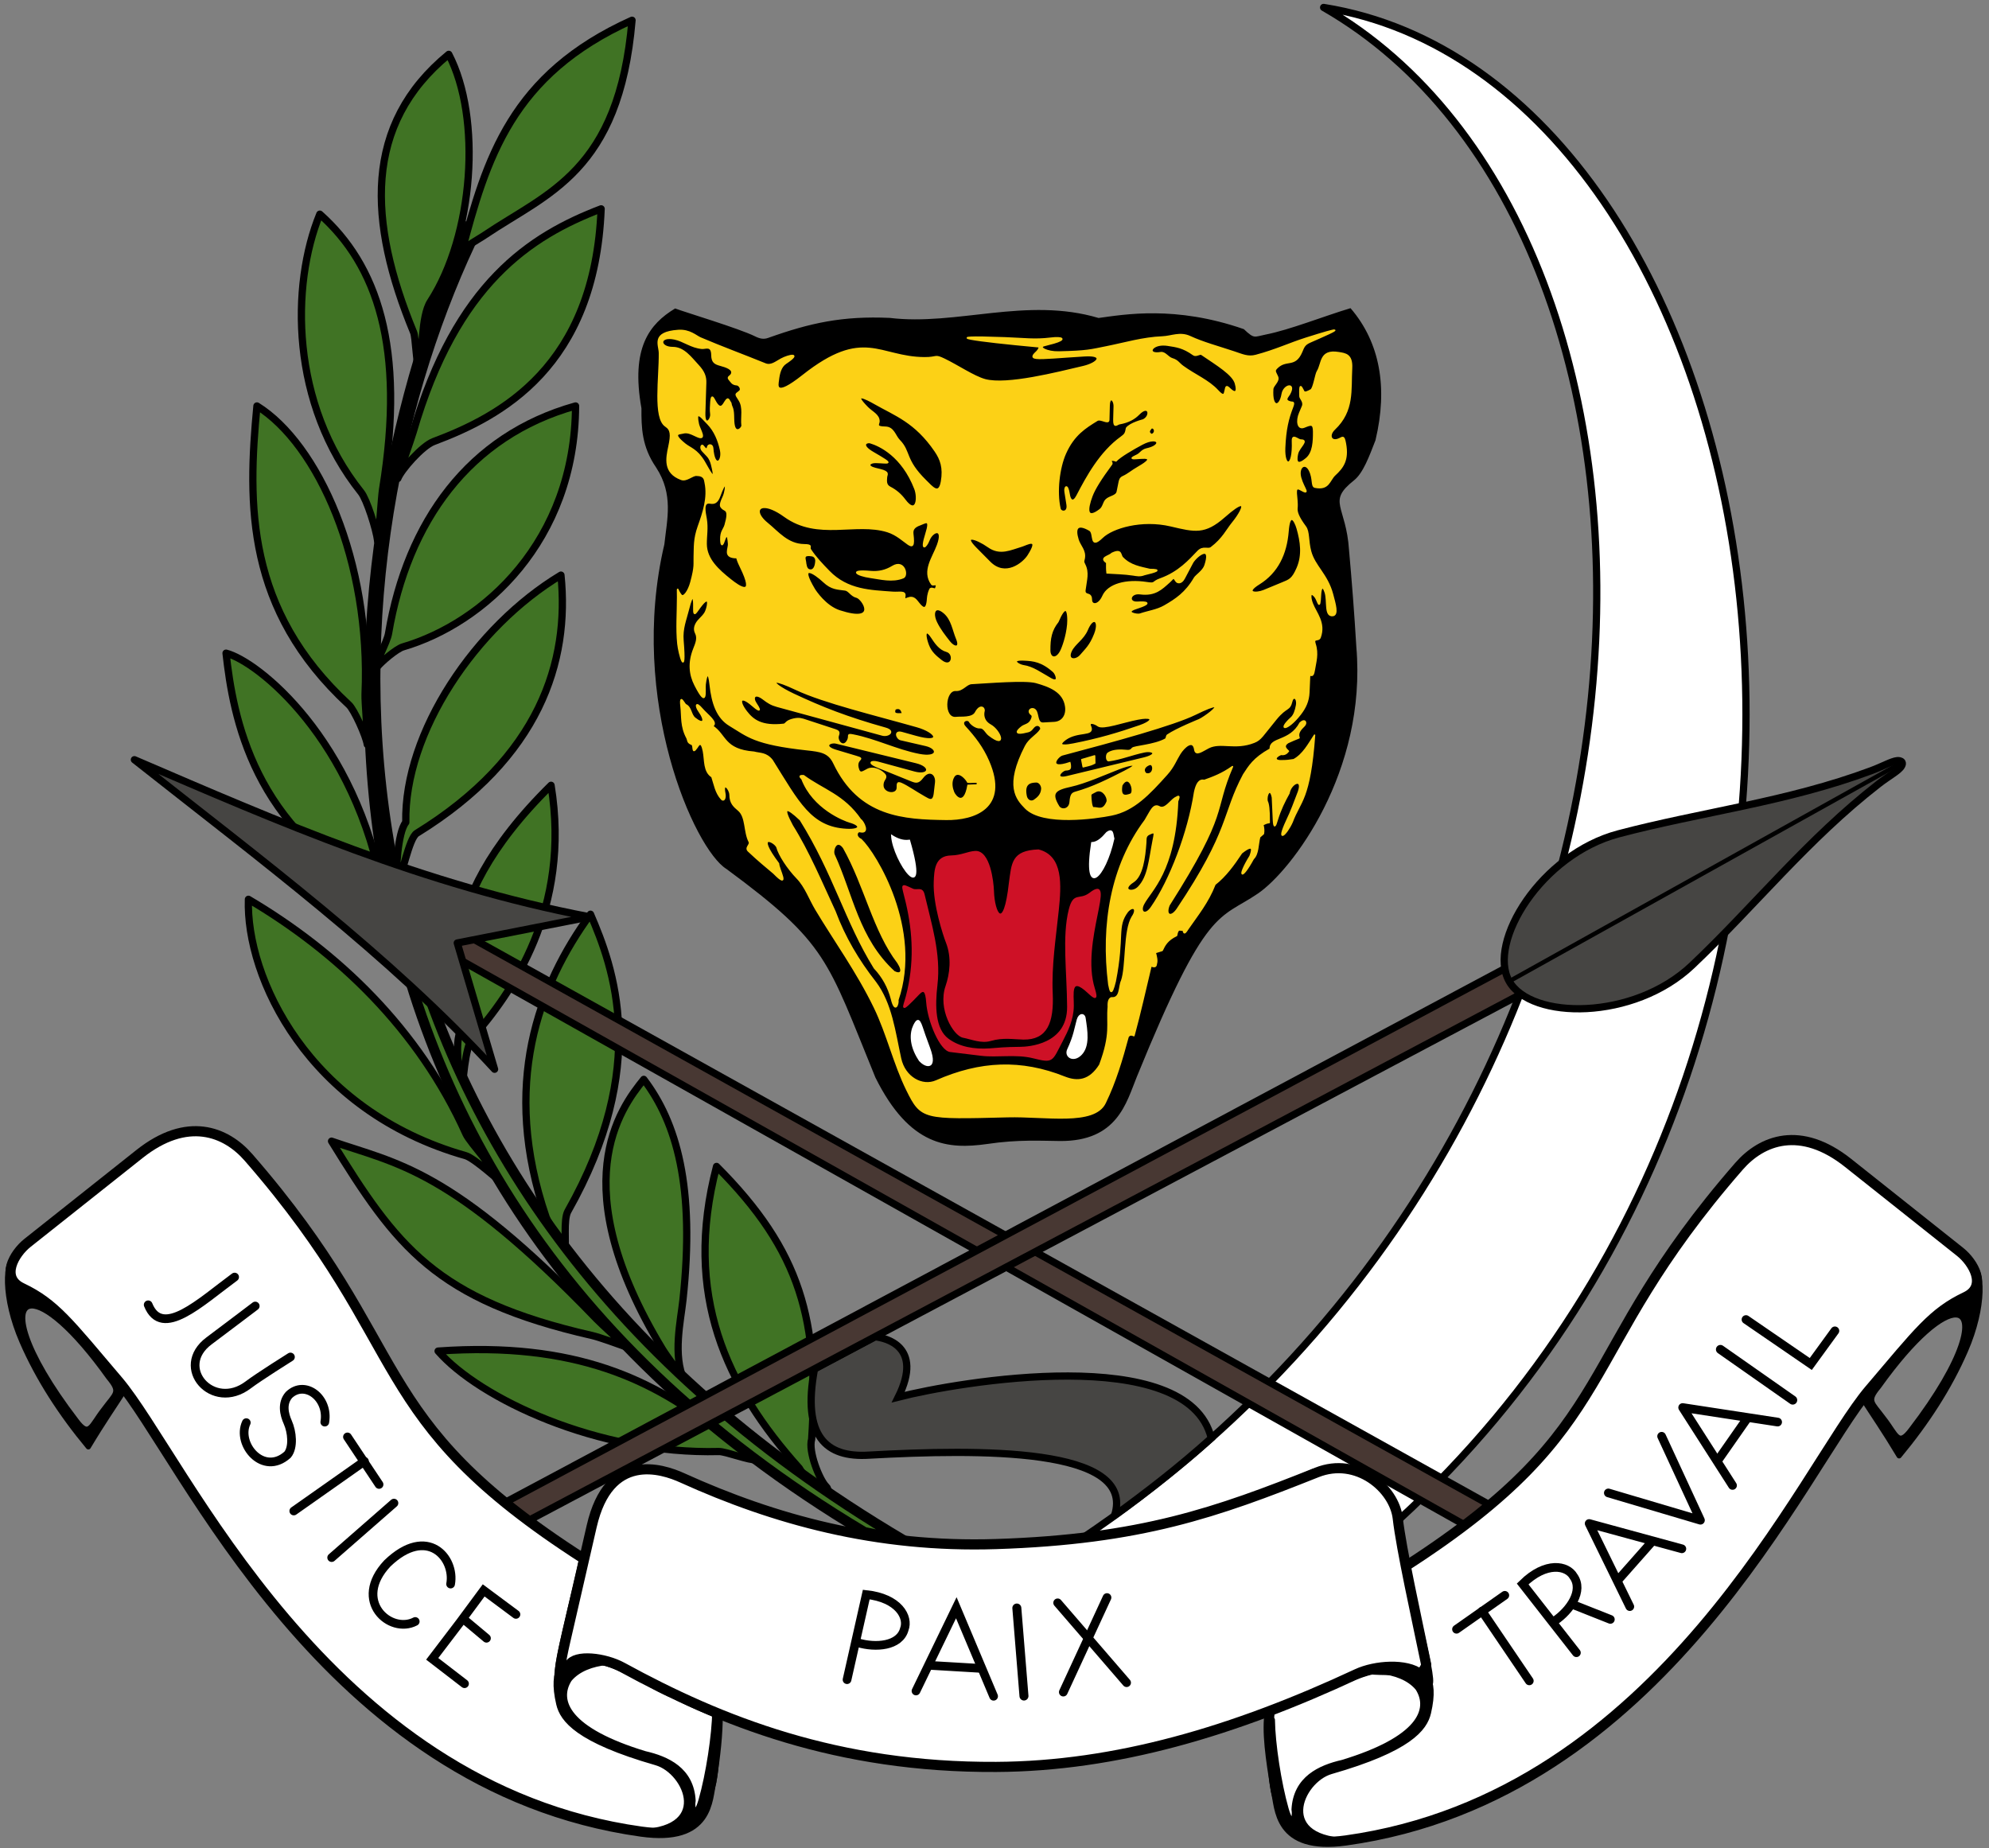 <?xml version="1.0" encoding="UTF-8" standalone="no"?><svg xmlns="http://www.w3.org/2000/svg" height="684" width="736" version="1.1">
	<rect width="100%" height="100%" fill="#808080" stroke="none"/>
	<g transform="translate(2,-369)">
		<g transform="matrix(0.536,0,0,0.536,883.071,238.974)">
			<g transform="translate(-2191.145,-45.256)" stroke="#000" fill="#407324">
				<path stroke-linejoin="round" d="m859.565,1039.43c-2.084-3.451-6.572-32.271-1.37-40.735-0.732-26.757-25.025-82.807,62.125-168.671,13.948,85.636-27.392,143.723-54.289,174.351-4.889,5.567-7.17,33.718-6.467,35.056z" stroke-width="5"/>
				<path stroke-linejoin="round" d="m929.721,1149.98c-2.008-4.405-11.342-17.512-12.833-21.862-31.18-90.979-5.327-159.756,30.652-209.079,15.928,36.812,41.09,104.79-15.589,205.094-3.261,5.77-0.97,22.991-2.231,25.847z" stroke-width="5"/>
				<path stroke-linejoin="round" d="m984.324,1033.07c22.583,29.771,35.533,73.868,27.052,152.306-1.565,14.473-7.087,38.192,0.74,55.294-3.272-5.014-12.072-16.673-14.965-21.454-68.454-113.131-29.165-166.034-12.827-186.146z" stroke-width="5"/>
				<path stroke-linejoin="round" d="m1091.77,1301.59c-50.678-56.555-80.249-119.84-57.204-208.41,58.515,58.639,71.059,106.762,65.659,188.338-2.498,8.331,5.379,28.029,9.92,32.566,5.926,5.921-12.968-2.199-18.376-12.495z" stroke-width="5"/>
				<path stroke-linejoin="round" d="m842.34,1220.67c94.746-6.754,149.644,20.058,194.564,56.472,4.524,3.668,20.858,14.752,25.164,18.581-4.713,0.653-21.297-5.819-25.875-5.702-83.79,2.147-165.581-36.846-193.853-69.352z" stroke-width="5"/>
				<path stroke-linejoin="round" d="m768.773,1075.74c44.996,15.611,82.663,18.707,182.997,122.849,3.653,3.791,16.236,14.998,20.062,19.061-4.802-1.698-18.023-6.545-22.973-7.673-108.818-24.811-135.305-61.693-180.087-134.237z" stroke-width="5"/>
				<path stroke-linejoin="round" d="m711.391,908.743c61.276,36.17,117.554,89.329,150.233,162.098,2.538,5.652,22.627,27.578,24.886,33.531-0.47,0.208-18.991-16.875-25.139-18.621-109.04-30.96-151.83-123.501-149.98-177.007z" stroke-width="5"/>
				<path stroke-linejoin="round" d="m695.942,738.804c21.637,5.477,89.509,59.045,108.879,166.997-90.323-44.86-104.003-123.047-108.879-166.997z" stroke-width="5"/>
				<path stroke-linejoin="round" d="m814.117,896.32c3.374-2.168,7.794-29.663,13.532-33.199,84.978-52.365,105.573-118.686,99.508-178.199-59.01,35.432-108.406,108.76-107.11,170.713-5.641,6.808-7.115,34.903-5.93,40.685z" stroke-width="5"/>
				<path stroke-linejoin="round" d="m793.444,801.886c-0.838-5.977-9.034-24.053-12.682-27.421-71.15-65.697-69.967-138.507-63.485-206.336,42.225,26.299,78.726,106.995,74.637,199.006-0.24,5.412,2.005,29.133,1.531,34.751z" stroke-width="5"/>
				<path stroke-linejoin="round" d="m800.05,748.598c-0.997-3.636,6.987-16.966,8.079-23.413,13.033-76.99,55.525-136.474,129.112-157.057-0.41,93.447-63.453,150-119.161,166.355-4.373,1.284-14.796,10.042-18.031,14.114z" stroke-width="5"/>
				<path stroke-linejoin="round" d="m800.622,661.463c1.053-5.428,2.523-30.504,3.372-35.696,16.132-98.677-4.176-155.247-43.313-190.058-20.039,48.974-20.432,130.816,28.536,192.111,3.831,4.795,10.448,25.383,11.405,33.643z" stroke-width="5"/>
				<path stroke-linejoin="round" d="m814.548,618.222c2.285-6.049,16.819-22.563,24.677-25.507,46.419-17.392,111.351-51.633,115.672-160.685-48.797,18.636-100.005,51.57-129.755,154.101-1.682,5.796-9.029,25.854-10.594,32.09z" stroke-width="5"/>
				<path stroke-linejoin="round" d="m849.696,325.358c22.931,43.96,17.137,124.795-12.631,170.738-6.694,10.331-5.085,36.355-8.272,45.616-1.52-3.479-1.953-20.989-3.376-24.438-31.552-76.463-34.69-143.56,24.28-191.916z" stroke-width="5"/>
				<path stroke-linejoin="miter" d="M1164.14,1351.5c-431.232-254.62-405.38-669.61-299.546-895.608,3.01-6.429-0.796-3.914-2.911-7.778-79.28,173.826-174.914,628.898,274.924,897.523z" stroke-width="7"/>
				<path stroke-linejoin="round" d="m858.524,462.193c3.081-4.908,10.528-8.323,16.002-12.021,43.087-29.113,92.806-43.541,101.705-148.355-83.303,37.47-100.615,95.628-117.707,160.376z" stroke-width="5"/>
			</g>
			<path stroke-linejoin="round" d="m-737.465,247.733c273.799,156.985,275.07,760.562-167.236,1057.28,52.406-8.486,104.342-20.284,160.22-45.777,28.92-7.536,51.653,3.514,58.782,32.772,386.059-354.086,259.548-994.535-51.767-1044.27z" stroke="#000" stroke-width="5" fill="#FFF"/>
			<path stroke-linejoin="miter" d="m-881.781,1288.88c21.703-15.706,44.703-33.468,66.769-53.336-16.11-66.216-175.488-38.775-216.097-28.335,17.646-35.52-9.401-40.945-16.003-41.662l-41.831,22.23c-8.722,46.441,7.96,61.377,37.546,59.486,75.861-4.168,184.596-5.677,169.615,41.616z" stroke="#000" stroke-width="5" fill="#464543"/>
			<g transform="translate(-2191.145,-45.256)" stroke="#000">
				<g stroke-linejoin="miter" stroke-width="5" fill="#483833">
					<path d="M1552.28,1341.4,839.397,940.377,850.432,927.135,1568.72,1327.08c-4.935,5.411-10.87,9.606-16.445,14.323z"/>
					<path d="M1585.3,953.097,888.687,1325.13,904.49,1337.78,1594.92,971.564z"/>
				</g>
				<path stroke-linejoin="round" d="m881.33,1026.08-25.748-87.177,91.591-18.024c-115.176-21.948-214.591-65.568-314.498-108.511,86.345,68.272,175.399,134.221,248.656,213.711z" stroke-width="5" fill="#464543"/>
				<g>
					<path stroke-linejoin="round" d="m1707.94,954.423c43.193-40.905,79.786-87.263,128.926-125.371,7.276-5.643,13.882-8.992,15.762-12.302,0.508-0.99,0.826-1.728,0.371-2.625-0.637-1.104-2.285-1.19-3.282-1.109-3.864,0.35-9.906,3.903-17.951,6.902-58.268,21.72-116.946,28.429-174.462,43.62-53.493,14.129-90.608,74.749-75.612,101.661,14.996,26.911,86.076,27.267,126.247-10.777z" stroke-width="5" fill="#464543"/>
					<path stroke-linejoin="miter" d="M1582.42,965.022,1852.41,814.578" stroke-width="3" fill="none"/>
				</g>
			</g>
			<g transform="translate(-2191.145,-45.256)">
				<g transform="translate(1.04,-3.7724442e-6)">
					<path fill="#FFF" d="m553.918,1177.05c-14.963-7.106-5.366-23.717,3.923-31.089l77.335-61.38c32.859-26.08,59.485-15.73,75.266,2.395,115.808,133.014,78.489,179.012,231.58,277.19-1.351,12.145-24.891,95.431-14.211,83.229,2.859-17.546,7.932-12.061,24.008-14.031,15.715,1.89,39.728,19.125,51.995,23.413,23.248,11.909,30.586,13.104,30.526,14.704,0.051,12.97-1.487,28.214-4.449,46.628-2.956,11.468-0.792,40.988-48.355,34.334-219.143-30.657-315.817-257.968-361.174-311.316-33.752-39.698-43.616-53.236-66.444-64.077z"/>
					<path stroke-linejoin="round" d="m550.71,1154.91c-0.112,0.028-0.193,0.09-0.278,0.162-8.63,1.426-9.612,28.627,3.587,59.061,11.092,25.575,26.782,49.768,45.828,72.698,10.64-17.746,17.279-27.037,25.919-40.555-6.292-5.948-34.685-42.163-54.057-59.847-24.44-3.032-28.674-23.321-20.999-31.519zm9.842,34.608c9.269-0.391,28.614,14.777,53.36,49.423,8.627,10.404,4.766,10.799-3.523,22.144-8.794,11.161-9.811,19.797-18.904,7.535-37.377-48.84-43.634-78.565-30.932-79.101z" stroke="#000" stroke-width="3.5" fill="#000"/>
					<path stroke-linejoin="round" d="m938.852,1432.64c-10.614,0.247-20.234,6.187-14.257,31.721,2.533,10.819,13.174,25.021,67.265,40.559,21.169,6.081,39.575,48.095-15.008,47.616,30.74,6.368,56.306-5.955,56.661-53.985,0.086-11.583,0.862-22.084-1.213-29.355-0.229,16.601-4.415,43.838-9.47,61.53-3.768,13.184-6.487,6.407-5.461,0.43-1.099-21.506-18.001-29.044-33.366-32.569-52.899-16.078-61.608-36.093-52.055-51.233,5.91-7.194,15.923-10.681,25.568-11.617l-4.933-1.206c-3.856-0.931-8.907-2.004-13.732-1.892z" stroke="#000" stroke-width="3.5" fill="#000"/>
					<path stroke-linejoin="round" d="m553.918,1177.05c-14.963-7.106-5.366-23.717,3.923-31.089l77.335-61.38c32.859-26.08,59.485-15.73,75.266,2.395,115.808,133.014,78.489,179.012,231.58,277.19-1.351,12.145-24.891,95.431-14.211,83.229,2.859-17.546,7.932-12.061,24.008-14.031,15.715,1.89,39.728,19.125,51.995,23.413,23.248,11.909,30.586,13.104,30.526,14.704,0.051,12.97-1.487,28.214-4.449,46.628-2.956,11.468-0.792,40.988-48.355,34.334-219.143-30.657-315.817-257.968-361.174-311.316-33.752-39.698-43.616-53.236-66.444-64.077z" stroke="#000" stroke-width="7" fill="none"/>
					<g transform="matrix(-1,-0.022,-0.022,1,2468.572,30.861)" stroke="#000">
						<path fill="#FFF" d="m547.043,1164.42c-14.806-7.427-4.853-23.827,4.592-30.997l78.641-59.698c33.414-25.366,59.81-14.444,75.197,4.018,112.509,134.997,74.881,180.34,223.939,281.037,1.851,5.653-24.478,91.704-15.332,79.618-1.309-11.308,12.055-7.057,35.636-7.769,1.793-2.071,47.79,17.767,71.185,29.961,1.974,14.614-1.225,32.535-5.352,55.076-3.203,11.401-1.675,40.962-49.084,33.283-218.43-35.377-310.18-264.72-354.376-319.033-32.888-40.417-42.458-54.164-65.046-65.496z"/>
						<path stroke-linejoin="round" d="m544.312,1142.22c-0.113,0.026-0.195,0.086-0.281,0.156-8.658,1.24-10.227,28.413,2.312,59.125,10.538,25.808,25.703,50.334,44.249,73.669,11.021-17.512,17.858-26.658,26.788-39.987-6.162-6.083-33.767-42.901-52.754-60.999-24.369-3.558-28.164-23.934-20.314-31.965zm9.094,34.812c9.275-0.191,28.289,15.391,52.281,50.563,8.401,10.588,4.532,10.899-4,22.062-9.033,10.969-10.236,19.581-19.062,7.125-36.314-49.635-41.93-79.488-29.219-79.75z" stroke="#000" stroke-width="3.5" fill="#000"/>
						<path stroke-linejoin="round" d="m547.043,1164.42c-14.806-7.427-4.853-23.827,4.592-30.997l78.641-59.698c33.414-25.366,59.81-14.444,75.197,4.018,112.509,134.997,74.881,180.34,223.939,281.037,1.851,5.653-24.478,91.704-15.332,79.618-1.309-11.308,12.055-7.057,35.636-7.769,1.793-2.071,47.79,17.767,71.185,29.961,1.974,14.614-1.225,32.535-5.352,55.076-3.203,11.401-1.675,40.962-49.084,33.283-218.43-35.377-310.18-264.72-354.376-319.033-32.888-40.417-42.458-54.164-65.046-65.496z" stroke="#000" stroke-width="7" fill="none"/>
						<path stroke-linejoin="round" d="m926.375,1428.25c-10.617,0.018-20.363,5.749-14.938,31.406,2.299,10.871,12.632,25.299,66.375,42,21.033,6.536,38.529,48.938-16.031,47.281,30.596,7.029,56.421-4.74,57.813-52.75,0.336-11.579,1.338-22.06-0.58-29.374-0.587,16.592-5.359,43.733-10.795,61.312-4.051,13.1-6.624,6.266-5.469,0.312-0.635-21.525-17.37-29.425-32.656-33.281-52.539-17.216-60.815-37.413-50.938-52.344,6.063-7.065,16.15-10.335,25.812-11.062l-4.906-1.312c-3.835-1.014-8.861-2.196-13.688-2.188z" stroke="#000" stroke-width="3.5" fill="#000"/>
					</g>
					<path stroke-linejoin="round" d="m947.323,1341.66-18.186,79.154c-3.275,14.252-7.491,34.956,2.794,16.585,4.118-7.356,24.384-5.029,36.575,1.647,67.847,37.158,148.415,69.296,258.068,68.729,82.498-0.427,164.038-24.554,249.11-64.242,12.486-5.825,34.135-7.376,43.853,0.272,0,0,3.48-4.065,3.918-6.58-6.66-32.323-17.219-79.794-19.638-101.074-2.335-20.543-28.094-42.771-55.898-31.679-69.381,27.678-121.579,46.202-221.416,49.435-82.567,2.674-153.332-17.002-216.566-45.671-14.301-6.484-50.723-18.33-62.613,33.424z" stroke="#000" stroke-width="7" fill="#FFF"/>
				</g>
				<g stroke-linejoin="miter" transform="translate(1.04,-3.7724442e-6)" stroke="#000" stroke-linecap="round" stroke-width="6" fill="none">
					<path d="m700.828,1169.56c-23.649,17.345-50.113,42.905-59.673,19.151"/>
					<path d="m715.063,1189.55s-24.776,18.764-31.88,24.053c-24.49,18.232,2.537,48.976,27.056,30.378,7.264-5.51,29.131-19.228,29.131-19.228"/>
					<path d="m763.075,1269.72c2.906-16.718-13.706-29.413-24.764-18.75-5.03,5.783-3.31,13.23-0.799,18.859,2.958,6.634,4.06,17.259-0.138,22.369-16.776,15.079-35.466-7.262-28.491-22.121"/>
					<g>
						<path d="m778.723,1279.93,21.82,32.82"/>
						<path d="m741.664,1331.08,48.79-34.344"/>
					</g>
					<path d="m810.825,1325.63-43.004,37.619"/>
					<path d="m849.933,1381.52c3.319-17.997-16.043-40.855-43.642-14.287-24.491,26.047,1.987,49.121,19.219,40.128"/>
					<g>
						<path d="m895.044,1402.47-22.281-16.571-16.174,21.866-19.346,25.386,22.294,17.18"/>
						<path d="m874.694,1418.94-14.885-12.468"/>
					</g>
				</g>
				<g transform="translate(1.04,-3.7724442e-6)" stroke="#000" stroke-linecap="round" fill="none">
					<path stroke-linejoin="round" d="m1240.84,1398.07,4.926,60.764" stroke-width="6.2"/>
					<g stroke-linejoin="miter" stroke-width="6">
						<path d="m1171.22,1455.35,27.83-57.482,25.75,61.123"/>
						<path d="m1180.84,1437.66,35.113,2.081"/>
					</g>
					<path stroke-linejoin="miter" d="m1123.62,1447.54,13.265-58.782c22.463,2.443,29.431,15.701,26.27,23.929-3.187,11.78-19.838,12.978-31.992,9.364" stroke-width="6"/>
					<g stroke-linejoin="miter" stroke-width="6">
						<path d="m1269.02,1394.48,47.598,55.141"/>
						<path d="m1303.09,1390.84-30.171,65.284"/>
					</g>
				</g>
				<g transform="translate(1.04,-3.7724442e-6)" stroke="#000" stroke-linecap="round" fill="none">
					<g stroke-linejoin="miter" transform="matrix(0.076,-0.997,0.997,0.076,209.1,2089.761)" stroke-width="6">
						<path d="m776.649,1280.09,25.891,31.469"/>
						<path d="m744.933,1332.91,45.52-36.183"/>
					</g>
					<path stroke-linejoin="round" d="m1734.93,1313.44-34.426-53.792,65.562,10.035" stroke-width="6"/>
					<path stroke-linejoin="round" d="m1724.9,1295.99,20.145-28.835" stroke-width="6"/>
					<path stroke-linejoin="round" d="m1664.01,1397.09-28.06-57.37,63.988,17.454" stroke-width="6"/>
					<path stroke-linejoin="round" d="m1656.03,1378.6,23.304-26.347" stroke-width="6"/>
					<path stroke-linejoin="round" d="m1685.98,1279.48,26.805,57.967-63.593-18.842" stroke-width="6"/>
					<path stroke-linejoin="round" d="m1726.57,1219.53,49.921,34.991" stroke-width="6.2"/>
					<path stroke-linejoin="miter" d="m1744.22,1198.89,44.737,30.692,16.646-22.889" stroke-width="6"/>
					<g stroke-linejoin="miter" stroke-width="6">
						<path d="m1627.14,1428.93-37.109-47.479c16.11-15.843,30.785-12.845,35.154-5.189,7.102,9.924-2.511,23.573-13.003,30.694"/>
						<path d="m1625.61,1396.04,24.969,9.884"/>
					</g>
				</g>
			</g>
			<g stroke-width="1px" transform="translate(-2191.145,-45.256)">
				<path stroke-linejoin="miter" d="m1144.7,1031.6c23.674,47.526,49.937,49.303,76.51,45.611,21.619-3.256,37.986-2.17,50.514-2.082,39.24,0.275,45.28-26.213,52.479-43.897,48.541-119.227,56.893-108.489,83.866-126.903,23.223-15.853,75.08-83.924,67.681-169.939-1.371-23.108-3.092-45.166-5.024-66.589-1.978-30.953-15.553-33.52,3.598-48.698,6.208-4.92,10.392-16.415,14.668-27.432,8.682-36.35,2.938-67.293-16.92-90.487-18.96,5.764-41.661,14.846-58.193,18.117-8.155,1.614-8.085,3.319-15.557-3.772-47.05-16.366-82.018-10.078-100.051-7.633-49.71-14.825-97.856,5.549-144.19-0.067-32.492-1.446-54.577,3.391-83.707,13.778-3.337,1.218-6.198,0.529-9.533-1.134-10.665-5.316-49.284-16.948-54.814-19.107-17.326,10.572-30.245,26.675-22.806,68.325-0.047,13.091,0.092,26.208,10.115,40.738,12.19,18.808,7.549,35.932,5.701,53.336-25.274,107.411,20.92,210.351,42.669,223.643,70.033,51.65,69.576,62.443,102.994,144.191z" stroke="#000" fill="#000"/>
				<path stroke-linejoin="miter" d="m1225.58,902.899c-0.195-6.121-2.571-27.634-12.485-27.05-5.016,0.295-9.431,2.973-16.646,3.121-10.743,0.221-11.107,9.59-11.444,17.687-0.651,15.601,6.624,37.317,8.323,41.616,4.225,10.69,2.712,22.107-0.179,30.464-5.439,15.725,5.342,33.846,11.623,35.081,5.959,1.171,12.584,4.14,19.025,2.243,8.587-2.528,16.171-1.065,22.605-0.954,15.996,0.276,20.669-11.166,19.753-31.46-0.86-19.055,2.184-38.166,4.162-57.221,1.849-17.819,3.072-37.412-13.525-41.616-18.291,0.68-17.999,9.094-19.894,22.563-3.833,34.576-10.819,21.195-11.318,5.527z" stroke="#ce1126" fill="#ce1126"/>
				<path stroke-linejoin="miter" d="m1292.24,904.727c18.907-14.681-7.119,33.367,3.024,65.742,2.516,8.031,0.526,6.936-4.121,2.581-12.986-12.167-10.3,1.368-10.42,9.438-0.14,9.37-3.964,17.016-7.639,24.062-7.391,14.168-6.093,14.878-20.046,11.435-11.803-2.912-24.721-0.336-35.778-1.684l-21.328-2.601c-6.716-0.819-15.191-20.675-16.126-33.813-0.571-8.02-2.19-9.435-5.722-5.722-13.671,14.37-10.369,9.386-8.323,1.561,5.885-22.505,4.841-43.691,0-64.504-3.119-13.411-4.736-13.444,4.162-9.364,3.114,1.428,6.544-1.735,7.803,3.641,4.807,20.535,11.371,40.876,8.843,62.423-1.711,14.583-1.54,30.546,7.803,37.454,7.722,5.709,17.936,7.569,29.131,6.763,5.11-0.368,9.641-0.955,20.808-1.04,5.176-0.039,32.919-1.544,32.772-28.091-0.133-24.084-3.555-48.481,1.122-67.061,3.081-12.24,6.826-5.827,14.037-11.22z" stroke="#ce1126" fill="#ce1126"/>
				<g stroke="#fcd116" fill="#fcd116">
					<g>
						<path stroke-linejoin="miter" d="m1461.19,515.781c-1.068-0.078-6.821,1.51-19.844,5.656-11.367,3.617-20.729,8.155-34.406,11.812-5.468,1.462-9.273-0.441-15.094-2.375-11.107-3.689-21.491-6.466-30.406-10.594-6.952-3.219-12.756-0.031-19.094,0.219-13.494,0.532-25.954,4.327-38.656,6.844-10.782,2.136-12.927,3.092-32.875,3.531-8.164,0.18-14.17-3.232-10.312-4.375,2.716-0.805,5.009-1.298,6.812-1.812,8.859-2.528,6.662-4.416-2.25-3.312-10.834,1.341-18.154,0.218-31.469-0.281-49.53-1.856-20.562,2.114,23.344,6.156,1.05,0.097-0.086,2.237-1.312,3.406-1.789,1.706-4.442,4.067-0.344,4.531,4.632,0.524,15.862-0.668,33.344-1.719,14.139-0.85,9.306,5.13-0.938,7.531-17.641,4.135-52.526,13.123-67.75,9.062-7.817-2.156-19.178-9.901-28.188-14.219-6.966-3.339-4.371-0.908-13.688-0.969-31.382-0.205-41.724-21.066-83.906,12.281-20.053,15.854-17.303,6.285-16.969,3.281,0.536-4.824,1.687-9.471,5.188-11.781,11.691-7.714,1.993-5.721-3.312-2.812-3.669,2.011-6.899,4.883-10.844,3.281-15.087-6.125-30.128-11.651-44.781-17.906-3.038-1.297-7.415-5.764-15.375-5.188-18.608,1.347-12.972,9.857-12.906,15.562,0.195,16.872-4.18,44.855,4.25,50.438,3.757,2.488,4.123,5.729,2.281,14.281-1.704,7.913-3.735,18.001,8.562,22.5,3.556,1.301,7.504-2.881,10.375-2.844,5.757,0.074,5.697,3.144,6.125,5.188,2.149,10.262-1.304,20.549-4.719,30.156-3.148,8.856-2.583,14.184-2.844,20.75-0.215,5.41,0.765,6.415-2.344,17.906-1.607,5.94-4.995,10.791-6.719,8.75-2.993-3.543-2.439-7.541-2.438,1.438,0,11.033-0.884,21.601,0.188,32.156,0.704,6.94,5.817,25.47,3.5-2.156-0.701-8.357,1.946-14.283,3.656-21.188,3.478-14.04,3.965-6.923,3.844-1.656-0.179,7.771,1.524,3.026,5.5-1.844,6.414-7.855,3.852,3.119,2.156,5.688-2.008,3.05-4.416,4.484-5.844,7-1.321,2.327-1.663,4.483-0.5,6.812,1.767,3.541,0.262,7.026-1.312,11-3.744,9.453-2.846,17.661,0.812,24.844,8.922,17.517,6.51,3.41,7-0.5,0.964-7.698,2.501-8.967,3.5,0.344,1.391,12.97,4.894,22.838,13.5,28,12.407,7.443,16.706,12.845,53.344,16.812,9.216,0.998,14.946,1.717,18.5,9.188,17.576,36.927,48.227,38.521,77.625,38.906,19.18,0.251,43.148-7.776,29.219-40.062-4.145-9.607-9.659-16.671-16.219-23.844-3.602-3.943,2.018-6.012,3.219-3.344,0.38,0.844,3.788,4.259,7.156,4,2.599-0.2,3.948,3.398,6,5,12.852,10.032,7.935-3.101,1.156-6.844-5.48-3.025-4.941-7.921-4.5-9.656,0.6-2.362-2.664-4.936-5.812,1-2.214,4.174-10.067,3.071-13.406,3.469-9.276,1.105-8.224-19.355-0.219-18.812,4.743,0.322,7.209-4.523,10.844-4.719,10.993-0.592,37.116-2.792,44.531-0.719,9.222,2.578,19.146,6.248,20.531,16.75,0.788,5.941-2.301,10.659-8.031,10.969l-7.438,0.406c-3.977,0.271-3.513-4.746-4.812-7.844-1.835-4.372-7.554-1.051-3.344,2,1.16,0.838,0.218,2.878-0.5,4.156-1.522,2.709-4.314,2.787-6.156,4.188-3.506,2.664-6.127,6.037,4.312,3.312,2.122-0.554,2.837-2.137,3.844-3.156,2.965-2.997,5.758,0.213,4.75,1.812-2.489,3.961-7.663,6.097-10.437,11.5-14.147,27.512-6.179,36.375,0,42.656,11.985,12.19,48.682,6.897,59.406,4.719,15.54-3.157,26.001-14.502,38.188-28.062,4.756-5.293,6.279-9.91,8.938-14.125,3.05-4.835,9.253-10.389,10.375-2.844,0.652,4.382,5.09,0.798,9.438-1.406,8.481-4.3,18.253,1.529,31.562-3.781,4.65-1.855,5.463-4.265,15.094-16,7.345-8.954,9.165-5.517,10.844-12.281,0.972-3.915,4.211-2.266,3.312,2.844-0.619,3.523-1.794,6.88-3.562,8.469-10.194,9.161-3.074,9.592,6.156-2.344,3.462-4.481,5.61-9.006,5.875-15.094l0.469-10.844c0.127-2.91,2.289,2.167,3.312-4.719,0.774-5.206,2.772-10.903,0.469-17.906-1.467-4.458,2.505-1.633,3.531-4.469,3.646-10.076-2.833-16.756-5.406-23.344-1.574-4.024-1.821-9.149,1.875-4.719,2.164,2.598,3.209,10.89,3.781-1.406,0.185-3.983,1.355-7.464,3.281-1.656,1.964,5.919-0.608,16.658,5.188,16.031,3.898-0.422,1.646-7.926-0.219-14.844-3.665-13.599-12.336-19.188-15.094-29.469-1.947-7.273-0.975-13.52-3.531-16.969-5.186-6.996-6.124-10.32-5.875-12.969,0.67-7.129-2.728-15.59,2.344-12.719,7.476,4.232,2.248-0.742,0.219-8.031-2.087-7.493,3.14-11.186,6.125-5.188,2.915,5.858,1.133,11.023,3.781,11.562,9.664,1.97,9.852-4.896,13.687-8.469,5.415-5.043,9.426-10.048,7.281-21.688-0.988-5.362-1.663-4.465-4-3.312-5.816,2.869-8.101-2.262-3.531-6.594,13.451-12.746,10.944-27.144,11.781-41.969,0.548-9.709-4.329-10.089-8.938-10.844-13.154-2.153-11.154,7.547-14.625,12.969-1.229,1.92-2.554,11.661-4.469,12.75-1.729,0.985-4.289,2.323-4.937,1.062-1.925-3.714-3.02-6.255-2.625,3.406,0.058,1.51,3.068,3.781,1.75,6.875l-1.969,4.656c-2.293,5.38-1.44,11.489,3.062,9.688,4.769-1.909,6.546-2.669,6.594,3.062,0.057,6.787-0.291,14.635-4.969,18.594-8.34,7.058-6.718-1.117-6.125-3.531,1.009-4.107,7.836-9.173,2.375-9.188-2.262-0.006-6.105-4.593-5.906,0.719,0.717,18.895-5.959,18.277-5.406,4.719,0.522-12.804,2.394-20.323,5.406-28.062,1.583-4.054,0.131-3.315-0.937-3.531-5.382-1.087-2.15-3.731-1.188-5.438,4.764-8.424-3.852-6.681-4.937-0.219-1.559,9.265-7.406,10.041-6.594-3.312,0.171-2.816,4.785-5.487,3.281-8.719-1.632-3.516-2.393-3.992-0.281-6.062,6.579-6.449,12.339-0.04,17.031-11.125,1.354-3.198,1.899-4.975,5.656-6.625,10.157-4.459,18.561-8.136,17-8.25zm-459.219,5.625c1.019-0.011,2.199,0.126,3.562,0.406,6.237,1.283,11.581,5.894,19,6.5,2.506,0.205,6.739-2.327,6.844,4.656,0.072,4.799,1.877,5.946,5.812,7,4.026,1.078,8.942,2.752,7.844,5.844-0.774,2.182-3.61,2.014-1.5,4.312,1.298,1.414,1.806,3.118,5,3.344,1.758,0.124,3.541,3.028,2.094,4.344-2.78,2.526-3.632,1.416-0.5,6.156,3.431,5.192,1.376,11.901,2.062,17.656,0.2,1.68-4.657,6.375-5.656-1-0.56-4.133,0.174-8.724-1.5-12.156-0.649-1.332-0.364-2.329-1-3-0.874-0.923-1.247-4.036-3.5-0.344-1.526,2.502-3.342,6.213-6.844-0.156-1.16-2.109-2.583-5.451-3,0.156-0.224,3.008-0.405,5.883-0.062,8.5,0.516,3.942-4.582,9.481-4.25-0.812l0.656-20.688c0.136-4.21-1.089-7.651-5.156-12-4.946-5.287-9.826-12.312-17.5-12.312-8.344,0-9.544-6.332-2.406-6.406zm341,4.531c0.91-0.004,1.897,0.056,2.937,0.219,6.124,0.956,10.681,1.421,17.906,6.594,1.898,1.359,4.349-1.105,5.656-0.219,10.766,7.303,21.602,13.826,23.344,20.031,1.835,6.537-0.446,7.067-3.781,3.781-2.732-2.695-2.728-1.539-3.312,1.156-0.564,2.593-0.903,4.689-5.188,0-6.303-6.901-15.802-10.705-24.031-16.719-2.906-2.124-3.576-4.087-7.312-5.188-3.049-0.898-4.997-4.762-8-4.25-9.458,1.613-7.028-5.371,1.781-5.406zm-208.344,36.469c1.835,0.005,6.761,2.681,8.906,3.906,14.424,8.239,28.161,12.72,42,33,3.851,5.643,6.007,11.495,4.344,21-1.698,9.703-6.299,3.951-11-0.688-14.794-14.599-10.359-19.823-18.188-27.812-2.995-3.056-3.834-8.935-9.656-9-6.998-0.078-4.372-2.127-4.344-4,0.068-4.529-4.65-6.289-8-9.688-5.052-5.125-5.489-6.723-4.062-6.719zm172.5,1.375c0.983,0.058,2.067,2.087,2,4.688l-0.25,9.094c-0.161,6.194,2.26,3.08,3.781,2.812,6.505-1.142,10.513-3.619,13.438-6.594,6.996-7.123,8.676,1.251,3.062,4,0,0-8.97,2.218-11.531,5.656-0.581,3.46-1.024,4.322-3.594,6.156-14.601,10.455-23.78,27.459-30.594,40.531-2.802,5.377-4.881,2.923-5.438-0.969-1.113-7.786-3.348-5.266-2.812-1.875l1.406,8.969c0.915,5.805-4.325,5.461-4.938,2.812-2.706-11.724-0.645-28.347,3.75-38.188,5.805-12.995,13.761-17.8,21.938-22.844,2.457-1.516,7.925,2.909,8-0.25l0.25-9.906c0.07-2.995,0.767-4.139,1.531-4.094zm-285,10.938c1.283-0.034,3.988,3.262,6.406,5.75,4.758,4.895,7.403,11.485,8.844,18.156,1.669,7.729-4.355,13.362-5.5-1.5-0.205-2.66-3.129-2.654-3.5-0.5-0.349,2.023-1.414,1.317-3-0.812-1.227-1.648-2.43,1.319-0.5,3.312,1.062,1.096,1.896,2.036,3.156,3.344,1.971,2.045,2.708,4.442,3.156,6.219,3.85,15.264-2.574,2.129-5.312-2.375-4.958-8.154-9.438-8.886-13.188-11.938-9.324-7.59-3.592-6.958-1.5-7.562,2.868-0.829,5.147,0.047,9.5,2.156,7.785,3.773,2.094-4.782,1.344-8.156-0.997-4.485-0.784-6.071,0.094-6.094zm313.156,8.469c2.207,0.212,2.552,4.021-0.469,4.719-2.789-1.786-1.145-3.204,0-4.688,0.163-0.02,0.322-0.045,0.469-0.031zm0.344,8.906c0.255-0.012,0.492-0.012,0.719,0,3.951,0.216,3.151,3.975-4.813,5.719-3.463,0.759-4.28,3.14-6.625,4.25-3.241,1.536-5.479,2.729-0.469,2.344l3.062-0.219c8.581-0.66,4.361,2.692-1.625,6.125-4.718,2.706-7.214,5.08-10.625,6.594-2.267,1.006-2.451,2.693-2.812,4.5l-1.188,5.875c-0.654,3.271-5.295,3.186-7.781,5.656-1.837,1.825-1.78,4.97-4.25,6.844-9.293,7.049-9.086-0.105-5.5-9.562,1.835-4.843,6.032-11.641,13.531-21.781,0.879-1.188-0.858-1.974-0.25-2.594,0.772-0.787,3.312,0.219,3.312,0.219,2.962-3.147,11.596-8.142,17.906-11.531,3.095-1.662,5.62-2.356,7.406-2.438zm-195.875,1.25c0.338-0.003,0.649,0.039,0.938,0.125,6.594,1.964,22.058,9.186,30.844,31.844,2.466,6.358,1.073,18.463-7,7.656-2.648-3.545-5.904-6.483-10.156-8.656-3.178-1.624-2.662-4.487-2.5-7,0.121-1.881,2.296-3.527-4.344-5.188l-3.344-0.812c-6.347-1.587-3.971-4.315,0.281-4.219,9.105,0.207,13.71,2.21-1.781-6.781-8.105-4.705-5.306-6.946-2.938-6.969zm-99.312,29.531c0.885-0.006,0.031,5.384-1.25,8.094-2.847,6.021-1.754,6.543-0.812,7.656,1.838,2.174,5.463,0.22,2.156,11.688-0.896,3.108-3.138,4.361-3,10,0.113,4.589,1.106,4.494,2.25,1,2.49-7.602,2.899,0.034,3.094,1.812,0.368,3.359-3.676,9.073,4.312,9.688,2.503,0.192,0.182-1.19,3.844,6.25,10.781,21.902-0.884,13.821-6.906,9-8.13-6.509-16.667-13.956-16.75-24.594-0.045-5.743,1.052-11.038,0-17.344-0.759-4.55-2.666-11.989,2.812-11,2.45,0.442,4.77,0.098,6.5-4.656,2.059-5.656,3.219-7.59,3.75-7.594zm355.875,13.938c2.886-0.286-1.23,6.83-5.406,11.906-3.928,4.776-6.772,11.143-14.844,17.219-2.329,1.753-5.553-1.218-9.188,2.594-5.902,6.189-13.309,14.527-25.906,19.031-6.178,2.208-2.838,3.585-9.563,2.562-14.08-2.141-26.456,1.167-30.062,9.281-3.024,6.799-7.989,6.494-8,2.594-0.01-2.116-0.647-3.363-2.375-3.781-2.924-0.707-2.074-2.718-1.875-4.469,0.582-5.123,2.469-10.678-0.469-16.25-1.104-2.094-0.58-2.293-0.25-4.031,1.051-5.54-2.916-8.637-4.25-12.938-2.469-7.961-0.586-11.592,8.031-6.625,3.555,2.049-0.286,13.686,8.719,4.969,6.954-6.732,27.194-12.803,47.375-8.031,16.55,3.913,23.309,5.709,36.781-6.125,6.353-5.581,9.77-7.757,11.281-7.906zm-328.844,1.312c3.009-0.072,7.835,1.686,14.062,6.188,22.939,16.58,49.095,3.725,71.031,10.531,12.705,3.942,19.555,18.71,17.469,1.625-0.366-3.001,0.952-4.927,5-6.344,3.674-1.285,7.595-4.691,4.156,6.188-4.073,12.887-0.024,9.678,2,4.5,2.515-6.434,10.461-8.948,6,3.312-3.174,8.723-10.6,17.918-4.062,27.094,0.814,1.142,3.663-0.831,3.219,1.25-0.326,1.527-0.295,1.116-0.656,1.906-0.328,0.716-3.042-1.288-3.812,0.406-1.563,3.436-1.543,6.055-1.688,7.531-0.763,7.785-3.648,4.886-5.656,2.5-2.274-2.704-3.644-5.694-8.344-3.844-0.86,0.339-2.133,1.284-1.656-1.5,0.652-3.809-3.715-2.308-8.344-2.656-15.091-1.134-31.167-1.254-44-14.5-4.682-4.832-9.199-9.517-12.812-15-1.219-1.85,1.998-3.261-4.344-3.344-11.412-0.149-17.981-8.722-25.5-14.844-7.045-5.737-7.08-10.88-2.062-11zm364.25,8.25c1.414,0.065,2.971,3.648,3.75,6.375,2.548,8.926,3.935,18.294,0,27.344-3.426,7.873-5.474,8.236-10.625,10.375l-12.469,5.156c-5.25,2.179-13.638,1.73-3.312-4.688,12.702-7.895,18.77-20.52,20.031-36.312,0.496-6.225,1.523-8.3,2.625-8.25zm-220.813,13.594c2.223,0.052,7.083,2.37,11.281,5.344,8.159,5.779,15.324,1.804,23.188-0.5,3.062-0.897,12.855-6.704,4.312,6.656-3.404,5.324-15.742,15.352-26.5,4.5l-9.5-9.594c-4.304-4.341-4.727-6.163-3.188-6.375,0.124-0.017,0.259-0.035,0.406-0.031zm160.5,9.75c1.723,0.045,2.459,2.193,0.406,8.469-1.278,3.908-6.189,6.847-7.281,8.719-5.974,10.241-12.839,14.806-20.75,19.344-5.173,2.968-11.055,3.643-16.969,5.656-1.838,0.626-11.227-1.225-2.594-4,12.581-4.045,6.46-4.649,1.156-4.25-7.12,0.536-5.576-6.853,1.656-5.906,10.369,1.357,14.83-3.393,20.031-8,3.357-2.973,2.624-3.917,4.719-0.719,0.978,1.492,3.679,1.873,5.656-1.875l5.656-10.719c1.254-2.377,5.436-6.379,7.969-6.688,0.123-0.015,0.23-0.034,0.344-0.031zm-273.75,1.531c0.206-0.014,0.443-0.006,0.688,0,0.557,0.015,1.248,0.083,2.031,0.219,2.169,0.377,2.916,2.232,2.812,3.844-0.223,3.468-1.43,6.911-4.656,6-2.112-0.596-2.346-3.56-2.656-5.844-0.217-1.597-1.304-4.009,1.781-4.219zm0.906,11.719c2.15-0.017,6.931,3.634,9.969,6.5,5.488,5.176,9.572,4.889,14.844,5.656,2.712,0.395,4.04,4.07,8,5.031,3.903,0.948,15.212,18.268-11.844,9.5-9.71-3.147-16.668-13.632-17.5-15.031-5.216-8.781-5.366-11.641-3.469-11.656zm88.469,25.719c1.168-0.11,2.795,0.58,4.844,2.375,5.165,4.525,5.957,11.641,8.5,17.75,2.794,6.711-1.66,6.422-5,2.156-3.334-4.259-6.563-8.319-9-13.312-2.255-4.62-1.911-8.728,0.656-8.969zm88.313,0.531c2.011-0.168,1.975,6.898,1.719,9.75-0.764,8.513-3.678,16.257-4.938,18.625-3.188,5.992-7.524,4.696-7.562-0.719-0.06-8.369,1.019-13.948,5.656-19.781,2.438-5.705,4.07-7.787,5.125-7.875zm19.844,7.562c1.858-0.126,2.662,3.321,0.5,8.844-3.191,8.15-6.271,10.525-9.656,14.562-3.422,4.083-9.834,3.654-6.594-3.062,2.377-4.928,8.315-8.003,11.062-14.562,1.652-3.944,3.416-5.695,4.688-5.781zm-115.42,7.97c0.663-0.122,1.786,0.833,3.25,3.062,2.587,3.936,5.566,8.347,10.344,9.656,5.962,1.634,3.893,12.608-3.844,6.344-3.227-2.614-6.883-5.359-8.844-10.656-1.862-5.029-2.009-8.204-0.906-8.406zm65.594,18.688c0.527-0.003,1.094,0.032,1.75,0.062,6.182,0.291,11.918,0.824,20.031,8,1.948,1.723,4.305,8.422-1.875,4.938-7.135-4.025-12.348-7.998-18.844-8.938-2.968-0.429-8.968-4.024-1.062-4.062zm-169.4,15.312c1.558-0.004,5.858,1.432,13.562,5.062,19.14,9.019,55.087,17.627,83.344,25.656,13.991,3.975,17.602,12.021-0.844,6.844l-9.5-2.656c-5.538-1.555-3.65,4.165-0.844,4.812l17.344,4c8.675,2.001,8.963,8.994-4.656,6.344-15.633-3.042-30.162-10.507-45.688-13.5-4.369-0.842-2.148,0.431-3.312,3.156-2.327,5.449-6.646,2.87-7-1.312-0.171-2.016,2.325-4.028-1.688-5.344l-20.312-6.656c-2.632-0.863-4.548-1.651-8.344-0.844-6.017,1.279-5.261,3.442-7.156,3.656-15.342,1.732-21.275-3.077-25.688-8.812-5.779-7.511-4.243-11.526,4-4.344,2.647,2.306,7.922,6.566,2.5-1.5-2.496-3.713-0.933-7.527,5.188-2.844,3.174,2.428,5.459,3.897,9.5,5l72.656,19.844c4.305,1.175,9.121-2.708,2.156-4.656-26.504-7.415-43.961-14.31-63.5-23.5-9.351-4.398-14.321-8.4-11.719-8.406zm302.281,16.938c2.9,0.111-6.52,7.167-10.438,9.062,0,0-15.657,6.306-21.906,10.594-0.867,0.596-0.52,2.33-1.437,2.844-7.758,4.324-21.74,4.932-22.844,6.344-1.268,1.622-2.293,1.703-5.188,1.406-2.23-0.228-8.142-0.503-11.562,1.906-1.483,1.044-1.23,5.418,0.469,5.188,8.32-1.127,16.255-4.437,24.531-6.125,6.011-1.226,10.172,1.832-0.719,4.469l-52.562,12.719c-8.528,2.065-4.867-3.728-1.188-4.719,0,0,2.416,0.027,3.063-0.812,0.835-1.091,0-4.125,0-4.125-15.793,5.354-8.759-4.49-5.188-5.438,36.18-9.592,76.608-20.641,91.719-28.031,8.076-3.95,11.932-5.332,13.25-5.281zm-218.594,1.219c2.209-0.076,2.805,1.841,3.375,3.75-2.893-0.057-7.004,0.981-5.156-3.344,0.701-0.251,1.274-0.389,1.781-0.406zm171.031,6.688c5.736-0.166,3.437,2.835-3.875,5.375-14.888,5.171-28.585,9.228-45.969,12.625-4.009,0.783-12.559,2.114-5.406-3.25,8.611-6.133,19.549-2.222,17.531-8.406-2.101-4.31,2.476-2.814,5.062-0.969,3.355,2.391,17.291-2.78,27.344-4.688,2.217-0.421,3.989-0.649,5.312-0.688zm-215.1,17.031c0.529-0,1.061,0.057,1.594,0.188l55.188,13.5c11.095,2.715,8.932,9.465-1.344,6.656l-25-6.812c-4.727-1.292-7.397,0.368-0.5,3.156l23.5,9.5c3.325,1.344,4.95,1.659,7.844-2.156,4.691-6.184,9.654-2.257,9,3.5l-0.844,7.312c-0.749,6.599-3.711,4.474-6.844,2.688-6.825-3.891-11.395-7.235-16-9.344-3.547-1.624-2.55,1.243-2.812,3.344-0.631,5.042-10.364,3.626-10-2.5,0.06-1.013,0.201-2.171,1.312-3.844,1.237-1.861,0.394-2.977-0.5-3.844-2.81-2.723-7.558-4.734-11.156-3-3.44,1.659-5.655,4.096-6.844-1.156-1.465-6.471,5.651-5.631-1.156-7.656l-14-4.188c-8.069-2.402-5.147-5.341-1.437-5.344zm218.312,14.938c2.841-0.166,2.736,7.002-1.906,6.656-1.909,0.209-4.281-4.077,0.938-6.375,0.355-0.191,0.677-0.264,0.969-0.281zm-12.06,0.438c1.552,0.056,0.615,1.268-5.406,4.344-11.034,5.636-22.005,11.198-34.188,14.594-2.274,0.634-3.144,1.8-3.531,6.594-0.459,5.603-6.209,6.052-8,3.062-5.51-9.186-2.826-11.565,8.344-14,9.899-2.158,23.535-8.25,33.25-12.031,3.935-1.532,7.976-2.618,9.531-2.562zm-120.906,6.312c2.757-0.165,5.96,3.389,7.125,5.594,1.409,0.253,5.182-0.347,6.406,0.062,0.267,0.089,0.178,1.369,0.187,1.469,0.07,0.664-1.729,0.342-6.469,0.625-2.612,15.079-8.864,7.568-10,4.75-1.123-2.786-1.786-6.299-0.5-9.5,0.834-2.075,1.997-2.925,3.25-3zm116.875,4.656c3.164-0.075,5.012,7.276,2.875,9.156-4.273,1.663-7.694,1.843-6.375-6.125,1.256-2.154,2.445-3.006,3.5-3.031zm-62.656,0.656c2.52-0.1,4.166,2.771,4,4.969-0.304,4.067-2.889,6.189-5.187,7.781-2.269,1.569-5.038,0.104-5.656-2.844-1.9-9.056,3.087-9.757,6.844-9.906zm42.906,6.094c0.225-0.021,0.435-0.014,0.656,0,3.798,0.25,6.39,5.625,5.469,7.812-2.841,6.746-6.197,3.803-9.438,4.031-1.341,0.095-1.828-5.568-1.875-8.5-0.022-1.399,1.356-1.563,3.062-2.594,0.734-0.444,1.449-0.686,2.125-0.75z"/>
						<path stroke-linejoin="round" d="m1010.34,770.938c-0.476-0.017-0.696,1.104-0.281,4.656,0.83,7.104-0.216,13.637,4.062,21.688,0.874,1.644,0.118,3.236,3.312,4.438,1.872,0.704-0.225,7.766,3.656,2.188,0.784-1.127,2.869-5.545,4.437,2.594,1.22,6.331,0.174,14.015,5.875,17.656,1.775,5.323,2.566,11.039,6.625,15.438,1.555,1.685,2.906-0.561,2.219-4.062-1.695-8.633,3.612-2.947,3.656,1.125,0.062,5.693,2.657,7.905,5.906,10.656,5.389,4.662,3.737,14.723,7.344,21.719,1.114,2.162-3.332,4.045-0.375,6.594,7.097,6.708,11.784,10.401,17.281,15.094,11.858,12.133,3.219-3.071,3.312-6.625-16.231-21.599-2.911-15.391-1.094-11.406,1.416,5.486,7.508,14.777,14,21.5,5.679,5.881,8.528,14.292,12.938,21.656,12.838,21.443,28.495,43.031,40.375,67.562,8.908,18.394,13.567,39.059,22.437,57.031,9.952,20.163,11.238,19.843,69.531,18.375,26.142-0.658,59.868,6.117,67.312-9.562,7.094-14.597,11.62-30.03,15.812-45.594,1.349-1.89,2.682-1.234,4.031-0.75,4.316-15.67,7.903-32.08,11.781-48.187,1.629,0.45,3.472,1.379,3.688-1.469,0.7-2.209,0-5.054-0.75-7.719l4.781-1.469c1.689-3.595,3.455-7.197,9.937-10.312,1.03-6.207,2.928-2.758,4.406-4.031,0.606,1.172,0.415,4.412,3.312-0.375,6.675-9.666,13.949-18.476,18.781-30.906,7.333-5.731,12.979-13.536,18.375-21.688,9.57-7.634,6.839-0.497,5.875,2.188-9.073,14.714-6.119,17.17,2.219,1.844,3.52-3.388,3.06-9.935,4.406-15.062l2.57-2.234c0.368-1.839,0.238-3.92-0.375-6.25,1.348-0.613,2.591-1.323,4.406-1.469,0.053-9.475-0.595-13.035-1.469-14.719-0.888-4.339,2.276-10.129,3.688-2.562l0.719,15.812c0.306,5.677,1.31,4.21,2.594-0.375,2.112-7.008,5.009-12.857,8.094-18.406,1.216-7.002,9.951-10.919,6.625-1.094-2.574,6.744-5.052,13.598-8.094,19.875-7.784,16.654-0.291,9.967,3.656,1.094,5.532-14.861,12.182-15.021,15.469-59.969-4.17,6.374-7.839,13.365-14.344,16.938-2.658,0.45-5.206,0.756-7.375,0.719-6.561,0.508-5.914-2.587-1.469-4.406,2.616,0.464,3.993-0.714,5.156-2.188-1.888-1.801-3.755-3.626-0.375-5.906,2.46-1.103,4.795-2.209,7.719-3.312-1.29-3.449,1.136-5.949,3.688-8.438,1.908-2.111,0.339-4.961-2.938-1.844-7.15,13.498-21.099,9.849-20.594,18-11.771,6.549-14.684,12.054-18.406,17.656-14.774,27.626-8.851,37.658-45.969,93.062-4.442,6.265-8.259,3.749-5.531-2.938,41.806-65.805,29.948-63.723,43.781-95.625-7.129,5.079-13.331,7.364-19.5,9.562-3.603-0.934-5.463,2.68-6.625,8.094-4.257,27.824-16.952,60.985-29.781,79.438-4.41,6.487-8.333,3.178-5.531-2.188,5.01-9.643,21.701-22.133,23.562-71,2.281-5.438-0.473-2.715-1.844-2.219-3.096,1.96-6.897,8.227-10.75,6.094-4.245-2.35-5.791,2.796-9.844,9.375-23.352,31.214-30.231,71.831-25.031,113.281,0.881,4.132,1.624,9.334,4.406-2.219,6.225-31.701,0.52-37.492,8.469-48.156,4.014-4.479,7.073-1.783,3.312,3.656-5.881,9.509-3.847,34.258-7.344,44.156-1.961,3.924-0.568,12.441-7,11.75-1.509,0.427-2.423,2.152-2.219,6.25-1.101,12.181,2.272,18.224-5.875,40.094-6.984,11.129-15.342,11.997-24.281,8.469-29.992-11.987-58.15-10.833-88.656,2.594-9.601,4.226-21.756-2.338-24.625-15.469-4.032-18.456-6.282-37.853-17.281-52.594-11.918-15.126-21.444-31.329-27.969-48.906-9.404-20.246-18.197-41.299-29.438-59.25-6.998-12.963-4.633-13.624,5.531-4.031,23.275,37.268,31.278,70.262,51.125,102.25,5.973,6.343,9.73,13.53,11.781,21.344,2.466,10.263,4.861,3.629,4.406,0.719,16.642-48.859-15.259-101.032-25.375-110.719-4.447-2.107-2.806-5.991-0.75-5.5,7.082,1.69,2.048-7.556,0.375-8.281-11.613-16.974-26.15-20.565-39.344-30.344-1.695-0.002-3.707-0.156-1.125,2.219,7.799,20.449,29.25,28.672,33.125,29.781,8.029,2.299,7.312,5.628-2.219,5.156-24.987-1.237-33.401-18.945-51.5-47.812-4.169-5.182-8.331-4.398-12.5-5.531-21.014-1.604-19.314-11.95-28.688-18.031,4.148-2.399-3.516-7.652-7-11.75-4.956-5.83-4.592-1.781-2.562,1.094,5.456,7.728,3.032,9.732-2.594,5.156-2.952-2.401-2.48-7.411-6.25-9.219-0.703-0.337-2.238-3.503-3.031-3.531zm325.687,91.844c1.169,0.035,0.715,1.656,0.063,5-2.791,14.306-3.362,25.405-10.219,32.562-4.402,4.594-12.269,1.848-3.656-3.688,6.278-4.035,7.908-16.627,8.656-27.062,0.184-2.576-0.397-4.56,2.438-5.875,1.338-0.621,2.188-0.953,2.719-0.938zm-217.375,7.844c1.016-0.05,2.234,0.617,3.594,2.438,14.933,26.63,20.838,57.629,37.531,79.438,4.057,6.345,1.797,8.507-2.562,6.281-24.797-22.717-28.874-53.273-41.594-80.938-0.868-2.272,0.435-7.09,3.031-7.219z"/>
					</g>
					<path stroke-linejoin="round" d="m1286.73,812.315,0.943,4.95c5.971-1.432,5.677-1.44,8.014-2.593l-0.118-4.95z"/>
					<path stroke-linejoin="miter" d="m1303.94,676.312c-0.031,2.466-0.042,4.913,0.236,7.071,5.963,0.407,11.37,0.404,18.149,1.414,2.344,0.346,4.595,0.926,7.543-0.236,8.041-1.919,12.856-3.485,3.771-3.536-6.546-1.57-13.281-2.525-18.621-8.014-1.975-1.533-0.243-6.577-7.543-3.064-1.738,2.004-8.982,2.848-3.536,6.364z"/>
					<path stroke-linejoin="round" d="m1140.86,682.474c5.785,0.514,10.619-0.725,15.167-3.5,8.252-5.035,10.875,6.258,7.5,7.667-7.513,3.135-15.883,0.766-22.667-0.167-9.615-1.323-15.527-5.38,0-4z"/>
				</g>
				<path stroke-linejoin="miter" d="m1174.13,1019.09c3.299,5.212,13.498,8.758,7.357-7.724-0.794-2.131-2.019-5.423-3.188-8.739-2.882-8.175-3.876-14.169-7.479-6.71-2.428,5.027-2.943,13.295,3.311,23.174z" stroke="#FFF" fill="#FFF"/>
				<path stroke-linejoin="miter" d="m1283.74,991.873c1.212-4.302,4.669-4.289,5.15-1.104,1.303,8.636,3.062,19.127-2.575,25.013-5.367,5.604-11.473,1.564-9.196-3.311,4.413-9.446,4.992-14.815,6.621-20.599z" stroke="#FFF" fill="#FFF"/>
				<path stroke-linejoin="miter" d="m1155.55,864.787c3.658,2.269,7.508,3.959,12.139,3.311,14.253,49.086-11.191,14.368-12.139-3.311z" stroke="#FFF" fill="#FFF"/>
				<path stroke-linejoin="miter" d="m1293.67,869.753c4.038-0.212,7.229-3.39,10.299-6.989,4.483-3.346,3.953,1.454,4.782,4.046-6.066,27.433-21.278,42.167-15.081,2.943z" stroke="#FFF" fill="#FFF"/>
			</g>
		</g>
	</g>
</svg>
